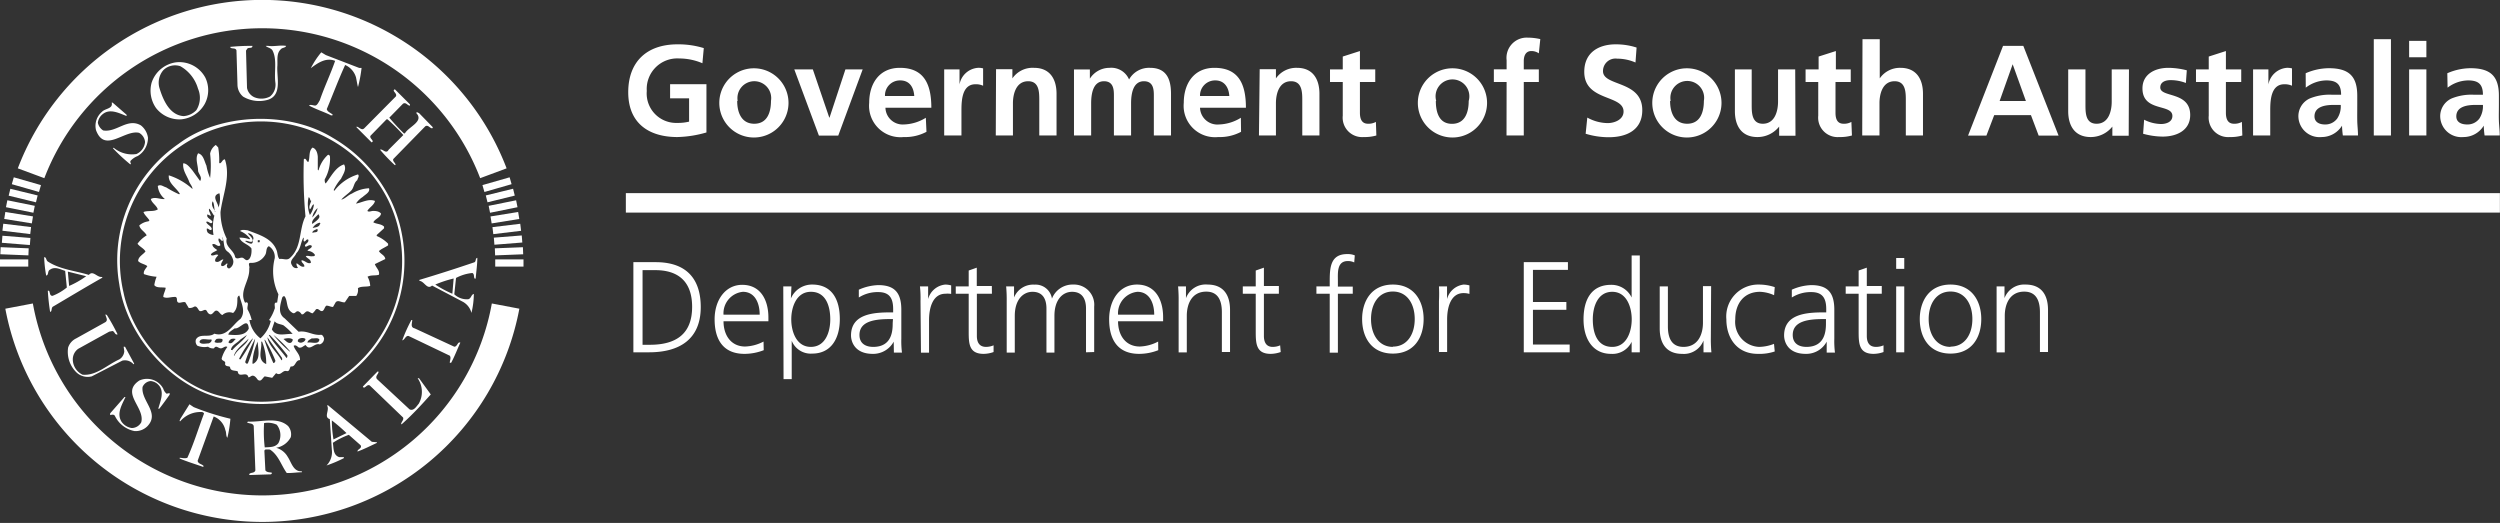 <svg xmlns="http://www.w3.org/2000/svg" viewBox="0 0 272.35 56.97"><rect x="0" y="0" width="272.35" height="56.97" fill="#333333" stroke="none"/><defs><style>.cls-1,.cls-2{fill:#fff}.cls-2{fill-rule:evenodd}</style></defs><g id="Layer_2" data-name="Layer 2"><g id="Layer_1-2" data-name="Layer 1"><path d="M69 28.56h2.43c3.52 0 4.91 2 4.91 4.89 0 3.56-2.38 4.93-5.63 4.93H69Zm1 9h.8c2.78 0 4.6-1.12 4.6-4.13s-1.79-4-4-4H70ZM83.2 38.15a5.8 5.8 0 0 1-2.09.4c-2.37 0-3.26-1.61-3.26-3.76s1.21-3.76 3-3.76c2 0 2.86 1.64 2.86 3.56V35h-4.89c0 1.52.82 2.75 2.36 2.75a4.64 4.64 0 0 0 2-.54Zm-.44-3.87c0-1.25-.51-2.49-1.83-2.49a2.35 2.35 0 0 0-2.11 2.49ZM85.33 31.2h.89l-.06 1.31A2.5 2.5 0 0 1 88.49 31c2.11 0 3 1.58 3 3.76s-1 3.76-3 3.76a2.23 2.23 0 0 1-2.24-1.4v4.18h-.89Zm3 .59c-1.58 0-2.13 1.69-2.13 3s.55 3 2.13 3 2.12-1.61 2.12-3-.45-3-2.1-3ZM97.36 37.22a2.54 2.54 0 0 1-2.28 1.33c-2 0-2.37-1.38-2.37-2 0-2.41 2.56-2.52 4.42-2.52h.17v-.36c0-1.23-.44-1.85-1.63-1.85a3.8 3.8 0 0 0-2.11.59v-.85a5.6 5.6 0 0 1 2.11-.5c1.77 0 2.52.81 2.52 2.68v3.16a10 10 0 0 0 .07 1.51h-.88Zm-.08-2.46H97c-1.54 0-3.37.16-3.37 1.73 0 .94.68 1.3 1.5 1.3 2.08 0 2.12-1.82 2.12-2.59ZM100.28 32.81a12 12 0 0 0-.06-1.61h.89v1.38A2.14 2.14 0 0 1 103 31a2.8 2.8 0 0 1 .62.09v.93A2.3 2.3 0 0 0 103 32c-1.41 0-1.79 1.58-1.79 2.87v3.55h-.88ZM108.06 32h-1.64v4.6c0 .65.24 1.19 1 1.19a2.1 2.1 0 0 0 .82-.17v.73a3.3 3.3 0 0 1-1.08.2c-1.58 0-1.63-1.09-1.63-2.4V32h-1.41v-.8h1.41v-1.73l.88-.31v2h1.64ZM118.31 38.38v-4.77c0-1-.38-1.82-1.52-1.82-1 0-1.92.83-1.92 2.62v4H114v-4.8c0-1-.38-1.82-1.52-1.82-1 0-1.93.83-1.93 2.62v4h-.88v-5.52a16 16 0 0 0-.06-1.69h.86v1.21a2.24 2.24 0 0 1 2.23-1.4 1.8 1.8 0 0 1 1.9 1.52 2.41 2.41 0 0 1 2.33-1.53 2.2 2.2 0 0 1 2.27 2.41v4.94ZM126.18 38.15a5.7 5.7 0 0 1-2.08.4c-2.38 0-3.27-1.61-3.27-3.76S122 31 123.86 31c2 0 2.85 1.64 2.85 3.56V35h-4.91c0 1.52.82 2.75 2.37 2.75a4.6 4.6 0 0 0 2-.54Zm-.44-3.87c0-1.25-.51-2.49-1.83-2.49a2.35 2.35 0 0 0-2.11 2.49ZM128.4 32.89a16 16 0 0 0-.06-1.69h.86v1.28a2.29 2.29 0 0 1 2.35-1.48c1.77 0 2.45 1.18 2.45 2.76v4.59h-.89V34c0-1.35-.48-2.23-1.7-2.23-1.62 0-2.12 1.42-2.12 2.62v4h-.89ZM139.32 32h-1.63v4.6c0 .65.24 1.19.95 1.19a2 2 0 0 0 .82-.17l.06.73a3.4 3.4 0 0 1-1.09.2c-1.57 0-1.63-1.09-1.63-2.4V32h-1.41v-.8h1.41v-1.73l.89-.31v2h1.63ZM144.86 32h-1.45v-.8h1.45v-.52c0-1.5.06-3 1.9-3a2 2 0 0 1 .83.14l-.06.77a1.54 1.54 0 0 0-.7-.15c-1.21 0-1.08 1.3-1.08 2.16v.62h1.62V32h-1.62v6.42h-.89ZM151.74 31c2.32 0 3.35 1.8 3.35 3.76s-1 3.76-3.35 3.76-3.35-1.8-3.35-3.76 1.03-3.76 3.35-3.76m0 6.76c1.55 0 2.38-1.34 2.38-3s-.83-3-2.38-3-2.38 1.34-2.38 3 .83 3.03 2.38 3.03ZM156.76 32.81a15 15 0 0 0 0-1.61h.88v1.38a2.14 2.14 0 0 1 1.82-1.58 2.6 2.6 0 0 1 .62.09v.93a2.2 2.2 0 0 0-.64-.09c-1.41 0-1.79 1.58-1.79 2.87v3.55h-.89ZM166 28.56h4.81v.84H167v3.5h3.64v.85H167v3.78h4v.85h-5ZM178.64 38.38h-.89v-1.14a2.31 2.31 0 0 1-2.24 1.31c-2 0-3-1.64-3-3.76s.84-3.76 3-3.76a2.43 2.43 0 0 1 2.24 1.38v-4.58h.89Zm-3-.59c1.58 0 2.12-1.69 2.12-3s-.54-3-2.12-3-2.12 1.61-2.12 3 .42 3 2.11 3ZM186.38 36.69a16 16 0 0 0 .06 1.69h-.86V37.1a2.29 2.29 0 0 1-2.32 1.45c-1.77 0-2.45-1.19-2.45-2.76V31.2h.89v4.36c0 1.35.47 2.23 1.7 2.23 1.62 0 2.12-1.42 2.12-2.62v-4h.89ZM193.27 32.16a4.1 4.1 0 0 0-1.53-.37c-1.73 0-2.7 1.25-2.7 3a2.72 2.72 0 0 0 2.6 3 4.6 4.6 0 0 0 1.62-.33l.08.83a5.3 5.3 0 0 1-1.84.26c-2.31 0-3.43-1.76-3.43-3.76a3.48 3.48 0 0 1 3.54-3.79 5.5 5.5 0 0 1 1.73.28ZM199 37.22a2.52 2.52 0 0 1-2.28 1.33c-2 0-2.36-1.38-2.36-2 0-2.41 2.56-2.52 4.42-2.52h.17v-.36c0-1.23-.44-1.85-1.64-1.85a3.84 3.84 0 0 0-2.11.59v-.85a5.6 5.6 0 0 1 2.11-.5c1.78 0 2.52.81 2.52 2.68v3.16a10 10 0 0 0 .07 1.51h-.9Zm-.08-2.46h-.26c-1.53 0-3.36.16-3.36 1.73 0 .94.68 1.3 1.49 1.3 2.08 0 2.13-1.82 2.13-2.59ZM205 32h-1.63v4.6c0 .65.23 1.19 1 1.19a2 2 0 0 0 .82-.17v.73a3.3 3.3 0 0 1-1.08.2c-1.57 0-1.63-1.09-1.63-2.4V32h-1.41v-.8h1.41v-1.73l.89-.31v2H205ZM207.45 29.29h-.88v-1.18h.88Zm-.88 1.91h.88v7.18h-.88ZM212.49 31c2.32 0 3.35 1.8 3.35 3.76s-1 3.76-3.35 3.76-3.35-1.8-3.35-3.76 1.03-3.76 3.35-3.76m0 6.76c1.55 0 2.38-1.34 2.38-3s-.83-3-2.38-3-2.38 1.34-2.38 3 .83 3.03 2.38 3.03ZM217.51 32.89V31.2h.86v1.28a2.29 2.29 0 0 1 2.29-1.48c1.78 0 2.45 1.18 2.45 2.76v4.59h-.88V34c0-1.35-.48-2.23-1.71-2.23-1.61 0-2.12 1.42-2.12 2.62v4h-.89ZM68.18 21.04h204.16v2.12H68.18z" class="cls-1"/><path d="M76.67 5.24a9.4 9.4 0 0 0-2.87-.41c-3.32 0-5.36 1.88-5.36 5.22s2.2 4.88 5.36 4.88a12.3 12.3 0 0 0 3.16-.5V9.17H73v1.54h2.07v2.54a5 5 0 0 1-1.29.14 3.21 3.21 0 0 1-3.32-3.48A3.33 3.33 0 0 1 74 6.37a6.4 6.4 0 0 1 2.52.52ZM78.36 11.21a3.77 3.77 0 0 0 7.54 0 3.77 3.77 0 1 0-7.54 0m2-.22a1.84 1.84 0 1 1 3.63 0c0 1.2-.38 2.49-1.82 2.49s-1.86-1.3-1.86-2.48ZM89.21 14.77h2.11l2.66-7.21H92.1l-1.73 5.25h-.03l-1.79-5.25h-2.02zM96.41 10.46a1.63 1.63 0 0 1 1.66-1.7c1.05 0 1.47.79 1.53 1.7Zm4.45 2.37a4.8 4.8 0 0 1-2.4.73 1.88 1.88 0 0 1-2-1.82h5c0-2.52-.76-4.35-3.43-4.35-2.24 0-3.34 1.72-3.34 3.81a3.42 3.42 0 0 0 3.76 3.73 4.94 4.94 0 0 0 2.48-.57ZM102.86 14.76h1.88v-2.64c0-1 0-2.94 1.52-2.94a1.84 1.84 0 0 1 .84.16V7.45a1.9 1.9 0 0 0-.57-.06 2.2 2.2 0 0 0-2 1.81V7.56h-1.67ZM108.48 14.76h1.87v-3.52c0-.92.3-2.39 1.66-2.39 1.2 0 1.21 1.19 1.21 2.07v3.84h1.88v-4.54c0-1.63-.74-2.83-2.45-2.83a2.67 2.67 0 0 0-2.36 1.15v-1h-1.78ZM117 14.76h1.87v-3.49c0-.94.16-2.42 1.4-2.42 1.08 0 1.08 1 1.08 1.62v4.29h1.87v-3.49c0-.94.16-2.42 1.4-2.42 1.08 0 1.08 1 1.08 1.62v4.29h1.87v-4.54c0-1.61-.5-2.83-2.28-2.83A2.49 2.49 0 0 0 123 8.66a2.1 2.1 0 0 0-2.13-1.27 2.53 2.53 0 0 0-2.14 1.18v-1H117ZM130.73 10.46a1.64 1.64 0 0 1 1.67-1.7c1 0 1.47.79 1.52 1.7Zm4.45 2.37a4.77 4.77 0 0 1-2.39.73 1.89 1.89 0 0 1-2.06-1.82h5c0-2.52-.75-4.35-3.43-4.35-2.24 0-3.34 1.72-3.34 3.81a3.42 3.42 0 0 0 3.76 3.73 4.94 4.94 0 0 0 2.48-.57ZM137.15 14.76H139v-3.52c0-.92.29-2.39 1.65-2.39 1.2 0 1.22 1.19 1.22 2.07v3.84h1.87v-4.54c0-1.63-.74-2.83-2.44-2.83a2.69 2.69 0 0 0-2.3 1.15v-1h-1.77ZM146.28 12.6a2.12 2.12 0 0 0 2.28 2.33 4.6 4.6 0 0 0 1.38-.17l-.05-1.48a1.66 1.66 0 0 1-.86.2c-.71 0-.88-.58-.88-1.19V8.93h1.67V7.56h-1.67v-2l-1.87.6v1.4h-1.39v1.37h1.39ZM154.46 11.21a3.77 3.77 0 0 0 7.54 0 3.77 3.77 0 1 0-7.54 0m2-.22A1.84 1.84 0 1 1 160 11c0 1.2-.38 2.49-1.82 2.49s-1.76-1.31-1.76-2.49ZM164.12 14.76H166V8.93h1.64V7.56H166v-.9c0-.56.2-1.1.83-1.1a1.43 1.43 0 0 1 .81.25l.16-1.55a6.3 6.3 0 0 0-1.38-.16 2.2 2.2 0 0 0-2.29 2.45v1h-1.39v1.38h1.39ZM178.29 5.18a7.3 7.3 0 0 0-2.29-.35c-1.72 0-3.41.8-3.41 3 0 3.23 4.28 2.46 4.28 4.32 0 .89-1 1.26-1.73 1.26a4.7 4.7 0 0 1-2.22-.6l-.18 1.76a8.6 8.6 0 0 0 2.51.38c2 0 3.66-.81 3.66-2.95 0-3.27-4.28-2.56-4.28-4.25a1.36 1.36 0 0 1 1.54-1.36 5 5 0 0 1 2 .42ZM180 11.21a3.77 3.77 0 0 0 7.54 0 3.77 3.77 0 1 0-7.54 0m2-.22a1.84 1.84 0 1 1 3.62 0c0 1.2-.38 2.49-1.82 2.49s-1.86-1.3-1.86-2.48ZM195.57 7.56h-1.87v3.52c0 .93-.3 2.4-1.66 2.4-1.2 0-1.21-1.19-1.21-2.07V7.56H189v4.55c0 1.62.74 2.82 2.45 2.82a3 3 0 0 0 2.37-1.14v1h1.78ZM198.08 12.6a2.12 2.12 0 0 0 2.28 2.33 4.7 4.7 0 0 0 1.39-.17l-.06-1.48a1.6 1.6 0 0 1-.85.2c-.72 0-.88-.58-.88-1.19V8.93h1.66V7.56H200v-2l-1.88.6v1.4h-1.42v1.37h1.38ZM202.87 14.76h1.88v-3.52c0-.92.29-2.39 1.65-2.39 1.2 0 1.22 1.19 1.22 2.07v3.84h1.87v-4.54c0-1.63-.74-2.83-2.45-2.83a2.66 2.66 0 0 0-2.26 1.15V4.27h-1.88ZM220.7 11h-2.86l1.42-4Zm-6.3 3.77h2l.85-2.23h4l.84 2.23h2.17L220.42 5h-2.21ZM231.93 7.56h-1.88v3.52c0 .93-.29 2.4-1.65 2.4-1.2 0-1.21-1.19-1.21-2.07V7.56h-1.88v4.55c0 1.62.74 2.82 2.45 2.82a3 3 0 0 0 2.36-1.14v1h1.78ZM238.23 7.66a8.4 8.4 0 0 0-2-.27c-1.47 0-2.83.69-2.83 2.24 0 2.6 3.26 1.64 3.26 3 0 .7-.75.88-1.23.88a4.2 4.2 0 0 1-1.85-.47l-.11 1.53a8.1 8.1 0 0 0 2.13.31c1.52 0 3-.67 3-2.35 0-2.6-3.26-1.87-3.26-3 0-.62.6-.8 1.11-.8a4.6 4.6 0 0 1 1.68.31ZM240.62 12.6a2.12 2.12 0 0 0 2.28 2.33 4.6 4.6 0 0 0 1.38-.17l-.05-1.48a1.66 1.66 0 0 1-.86.2c-.71 0-.88-.58-.88-1.19V8.93h1.67V7.56h-1.67v-2l-1.87.6v1.4h-1.39v1.37h1.39ZM245.45 14.76h1.87v-2.64c0-1 0-2.94 1.53-2.94a1.9 1.9 0 0 1 .84.16V7.45a2 2 0 0 0-.57-.06 2.22 2.22 0 0 0-2 1.81V7.56h-1.67ZM251.19 9.55a3.76 3.76 0 0 1 2.23-.79c1.1 0 1.62.39 1.62 1.56h-1a5.7 5.7 0 0 0-2.42.41 2.12 2.12 0 0 0-1.23 2.06 2.3 2.3 0 0 0 2.52 2.14 2.61 2.61 0 0 0 2.23-1.24 10 10 0 0 0 .09 1.07h1.65c0-.55-.07-1.06-.08-1.6s0-1.08 0-1.81v-.92c0-2.13-.91-3-3.11-3a6.4 6.4 0 0 0-2.51.55Zm.95 3.13c0-1.11 1.25-1.25 2.09-1.25h.77a2.4 2.4 0 0 1-.39 1.49 1.6 1.6 0 0 1-1.32.64c-.63 0-1.15-.26-1.15-.88" class="cls-2"/><path d="M258.6 4.27h1.87v10.49h-1.87z" class="cls-1"/><path d="M262.45 14.76h1.88v-7.2h-1.88Zm0-8.52h1.88V4.45h-1.88ZM266.64 9.55a3.76 3.76 0 0 1 2.23-.79c1.1 0 1.62.39 1.62 1.56h-1a5.7 5.7 0 0 0-2.42.41 2.12 2.12 0 0 0-1.23 2.06 2.3 2.3 0 0 0 2.52 2.14 2.58 2.58 0 0 0 2.22-1.24 10 10 0 0 0 .09 1.07h1.65c0-.55-.07-1.06-.09-1.6s0-1.08 0-1.81v-.92c0-2.13-.91-3-3.11-3a6.4 6.4 0 0 0-2.51.55Zm.95 3.13c0-1.11 1.25-1.25 2.09-1.25h.81a2.47 2.47 0 0 1-.39 1.49 1.6 1.6 0 0 1-1.32.64c-.67 0-1.19-.26-1.19-.88M42.33 21.88a15.32 15.32 0 0 1-17.74 21.38c-5.27-1-10.08-6.2-11.13-11.38a15.11 15.11 0 0 1 6.29-16 15.51 15.51 0 0 1 22.58 6m.4.25a15.58 15.58 0 0 1-18.32 21.34C18.8 42.26 13.8 36.69 13 31a15.36 15.36 0 0 1 6.43-15.31c4.51-3.41 12-3.64 16.8-.69a16 16 0 0 1 6.5 7.13M11.64 34.31a22 22 0 0 1 1.17 2.11c-.28.12-.31-.3-.55-.36l-.36.07L8.52 38a1.42 1.42 0 0 0-.59 1.13A1.86 1.86 0 0 0 9 40.82c1.51.13 2.66-1.07 4-1.67a1.14 1.14 0 0 0 .54-.88l-.07-.5h.15l1 1.85-.07.07a1.22 1.22 0 0 0-1.23-.4L10 41a1.77 1.77 0 0 1-1.75-.51 3.13 3.13 0 0 1-.83-2.62 1.67 1.67 0 0 1 .87-1l3.2-1.78c.33-.24 0-.58 0-.84ZM44.91 34.86c0 .32-.24.8.26.91l4.32 2c.35 0 .35-.58.66-.44-.34.73-.63 1.51-1 2.19H49c0-.26.17-.53 0-.77l-4.49-2.15c-.34-.05-.41.43-.69.48a16 16 0 0 1 1-2.22ZM41.24 40.49c0 .28-.4.47-.18.8l3.56 3.31c.46.21.75-.34 1-.62a2.62 2.62 0 0 0-.11-2.76c0-.06.1 0 .15 0l1.27 1.75c-1 1.12-2 2.21-3.16 3.24h-.07c0-.26.32-.45.21-.73L40.29 42c-.31-.23-.6.5-.76.11l1.6-1.64ZM17.79 42.35a1.1 1.1 0 0 0 .36.54l.33-.07V43c-.37.51-.71 1-1.13 1.53h-.11c.21-.79.74-1.89 0-2.62a1.3 1.3 0 0 0-.84-.4 1.07 1.07 0 0 0-.87.65c-.19 1.53 1.95 2.82.51 4.29a1.8 1.8 0 0 1-1.39.51 3 3 0 0 1-2.14-1.67c-.15-.18-.32-.11-.51-.07v-.19l1.56-1.78h.11c-.36.81-1 1.78-.43 2.69a1.63 1.63 0 0 0 1.12.69 1.19 1.19 0 0 0 1.03-.63c.42-1.63-2.27-3.16-.22-4.54a2 2 0 0 1 2.62.89M21.1 44.35a28 28 0 0 0 4 1.27 14 14 0 0 1-.33 2.07c-.18-.2-.09-.58-.22-.83a2.06 2.06 0 0 0-1.27-1.49l-1.75 4.83c.06.36.49.34.66.58l-.07.08c-.85-.3-1.72-.56-2.55-.91v-.08c.25 0 .55.11.84 0 .71-1.55 1.2-3.2 1.81-4.8 0-.11-.1-.14-.18-.18a2.9 2.9 0 0 0-2.4 1c-.16 0 0-.17 0-.25l1-1.6ZM9.39 30.09a9.7 9.7 0 0 1-1.86 1.06l-.14-1.56Zm-4.18-1.6c1.33.87 3 1 4.47 1.46.45-.54.89.29 1.42.22l.07.07c-1.77 1-3.56 2.08-5.34 3.13-.31.12-.11.57-.37.61a23 23 0 0 1-.25-2.29c0-.06.1 0 .14 0 .11.18.05.54.37.54a5.7 5.7 0 0 0 1.56-.91l-.18-1.81c-.5-.15-1.1-.51-1.64-.14-.32.14-.12.6-.43.65a14 14 0 0 1-.22-2c.26-.02.19.32.4.47M30.15 46.27a1.83 1.83 0 0 1 .18 2c-.36.48-.94.43-1.49.47a14.6 14.6 0 0 1-.07-2.65 2.27 2.27 0 0 1 1.38.18m1.24.15a1.39 1.39 0 0 1 .29 1.2 2.2 2.2 0 0 1-1.6 1.16 2.1 2.1 0 0 1 1.27 1c.39.57.6 1.63 1.53 1.56v.11c-.55 0-1.08.1-1.64.08-.61-.85-.89-1.93-1.82-2.55a2 2 0 0 0-.54 0l-.08.11.11 2.15c.17.24.45.2.69.25.06.15-.1.2-.21.19l-2.18.07-.08-.07c.16-.26.58-.08.69-.44l-.18-4.84c-.12-.35-.53-.21-.73-.4l.11-.07c1.46.07 3.23-.56 4.37.49M37.75 47.18l-1.42.69a12.7 12.7 0 0 1-.18-2.07 19 19 0 0 1 1.6 1.38m3.31 1v.07c-.7.32-1.39.68-2.11.94-.06-.25.55-.33.33-.69L38 47.37a8.3 8.3 0 0 0-1.74.87c.1.57 0 1.32.69 1.56h.51v.11a14 14 0 0 1-1.89.8 2.06 2.06 0 0 0 .58-1.71l-.22-3.34c-.7-.22 0-.95-.29-1.46l.07-.07 4.8 4ZM49.28 32a12 12 0 0 1-1.86-1 12.3 12.3 0 0 1 2-.66ZM52 28.09c0 .73-.12 1.5-.18 2.26h-.11c-.13-.18 0-.48-.25-.61a4.7 4.7 0 0 0-1.78.54l-.19 1.78a2 2 0 0 0 1.51.54c.34-.07.32-.51.62-.58a9.2 9.2 0 0 1-.26 2.07 1.92 1.92 0 0 0-.91-1.2l-3.38-1.78c-.55.5-.85-.49-1.38-.51v-.11q3-.9 6-1.92c.2-.11.07-.44.31-.48M31.17 5c-.08.23-.42.17-.58.37-.48.44-.34 1.14-.37 1.78-.11 1.2.56 3.18-1 3.71a3.42 3.42 0 0 1-2.73-.33 1.72 1.72 0 0 1-.62-1.34l-.11-3.71c-.13-.34-.59-.08-.69-.37A21 21 0 0 1 27.5 5c0 .32-.39.14-.55.29l-.15.22.11 4.07a1.41 1.41 0 0 0 .77 1 2 2 0 0 0 1.74-.07A1.66 1.66 0 0 0 30 9c-.16-1.15.22-2.53-.33-3.53-.19-.27-.56-.28-.72-.47h.29c.65.09 1.28-.11 1.93 0M39.13 7.4h.26A14.5 14.5 0 0 1 39 9.48c-.09-.31-.14-.71-.22-1.06a2.12 2.12 0 0 0-1.18-1.34c-.72 1.57-1.32 3.19-2 4.8.07.33.44.4.65.62 0 .11-.23.08-.32 0-.74-.35-1.53-.6-2.26-1 .12-.16.44 0 .66 0s.38-.37.51-.58c.5-1.46 1.17-2.84 1.67-4.29-1-.4-1.9.23-2.65.8A9 9 0 0 1 35 5.7l.5.3ZM44.66 11.37v.14c-.28 0-.43-.42-.76-.21l-1.49 1.52A23 23 0 0 0 44 14.53h.11c.41-.73 2.12-1.3 1.23-2.22.09-.17.21 0 .3 0l1.52 1.56-.07.11c-.27 0-.44-.42-.76-.22l-3.49 3.57c-.08.28.26.4.25.65H43a19 19 0 0 1-1.6-1.67c.29-.15.65.54.94 0l1.6-1.6A23 23 0 0 0 42.22 13h-.11l-1.74 1.78c-.19.29.5.58.11.73l-1.64-1.64v-.07c.28 0 .55.5.87.15l3.42-3.45c.18-.35-.51-.61-.11-.77ZM13.79 12.5v.14c-.77-.29-1.79-.85-2.58-.22a1.4 1.4 0 0 0-.55.95 1.3 1.3 0 0 0 .58.84c1.47.25 2.63-1.4 4.11-.55a2.08 2.08 0 0 1 .77 1.34A2.32 2.32 0 0 1 15 17a2 2 0 0 0-.8.55c0 .11 0 .19.07.29l-.07.07a19.5 19.5 0 0 1-1.89-1.75l.07-.07a3.1 3.1 0 0 0 2.48.69 1.58 1.58 0 0 0 .94-1.31 1.25 1.25 0 0 0-.65-1c-1.58-.37-3.74 2.27-4.69-.29a2 2 0 0 1 .65-2c.34-.38 1.22-.32 1.06-1h.1ZM21.57 9.66a2.52 2.52 0 0 1-.18 2.34 2.13 2.13 0 0 1-1.38.65c-1.54-.09-2.25-1.8-2.62-3a2.08 2.08 0 0 1 .4-2 1.81 1.81 0 0 1 1.85-.44 4.1 4.1 0 0 1 1.93 2.45m.8-1.2a3.16 3.16 0 0 1-.07 2.87A3.3 3.3 0 0 1 19.75 13 3.23 3.23 0 0 1 17 11.77 3.29 3.29 0 0 1 16.52 9a3.27 3.27 0 0 1 2.65-2.21 3.21 3.21 0 0 1 3.2 1.67" class="cls-2"/><path d="M1.94 18.34a28.49 28.49 0 0 1 53.25 0l-2.88 1.07a25.42 25.42 0 0 0-47.48 0ZM3.58 33.06a25.4 25.4 0 0 0 50 0l3 .57a28.49 28.49 0 0 1-56 0Z" class="cls-2"/><path d="M28.55 37.22a6.25 6.25 0 0 1 .45 2.44c-1.08-.46-.41-1.66-.55-2.44Zm-.47 0c0 .78.39 1.89-.47 2.4h-.11a5.9 5.9 0 0 1 .58-2.4m.8-.18A15 15 0 0 1 30 39.29c0 .13-.12.28-.22.26A22 22 0 0 1 28.8 37Zm-5.82 0c0 .18-.18.32-.33.37-.32 0-.82.15-1-.15.12-.54.85-.19 1.28-.29ZM27 39.58c-.11.1-.24 0-.29-.14a14.7 14.7 0 0 1 1.09-2.55 13.6 13.6 0 0 1-.8 2.69m.55-2.69a19 19 0 0 1-1.35 2.26c-.06 0-.1 0-.15-.07a9.8 9.8 0 0 1 1.45-2.19Zm-2 1.86h-.07c.23-.75 1.05-1.27 1.6-1.86-.23.7-1.21 1.11-1.55 1.86Zm.15-1.82c-.21.12-.42.65-.8.4 0-.18.16-.31.29-.4a.9.9 0 0 1 .49 0Zm-1.49 0a.27.27 0 0 1-.18.4c-.27 0-.44.06-.66-.07a.67.67 0 0 1 .22-.33 1.3 1.3 0 0 1 .6 0ZM34.8 37c-.1.6-.87.22-1.3.33 0-.25.29-.35.47-.47.28.04.68-.12.83.14m-1.52-.07c0 .17-.18.32-.33.36a.42.42 0 0 1-.51-.11c0-.2.12-.27.26-.32s.43-.07.58.07M31.9 37a.5.5 0 0 1-.19.33c-.34.14-.58-.22-.83-.4.26-.08.8-.17 1.02.07m-1.17 2c0 .09.05.21-.07.25-.44-.83-1.38-1.56-1.53-2.51Zm.84-.8v.11a13.3 13.3 0 0 1-1.78-1.82 13 13 0 0 1 1.78 1.75Zm-2.18-1.71a23 23 0 0 1 1.92 2.22c0 .12 0 .23-.1.29-.63-.87-1.39-1.6-1.93-2.51Zm-4.11 1.64h-.11c0-.51.7-.76 1-1.13l.73-.51c-.41.66-1.1 1.06-1.62 1.68Zm1.82-2.33c-.39.82-1.41.71-2.22.66 0-.27.44-.5.69-.69.56.13 1.43-1.32 1.53.03m3.78-.36a6.7 6.7 0 0 1 1 .94c-.75-.06-1.8.38-2.26-.5l.3-.88c.24.31.63.29.96.44m-.95-7.31a5.76 5.76 0 0 0 .4 3.93l-.14.91c-.48-.08-.14.51-.29.72a4.4 4.4 0 0 1-.59 1.17l.19.11a3.7 3.7 0 0 1-1.13 1.89 3.18 3.18 0 0 1-1.2-2h.25a4.1 4.1 0 0 0-.42-1.09c-.18-.29.24-.85-.22-.84l-.07.07c-.71-1.29.53-2.4.44-3.74.1-.24-.24-.66.21-.62a1.72 1.72 0 0 0 1.53-.87c.19-.29.05-.78.4-.95a1.38 1.38 0 0 1 .64 1.31m-1.63-1.89c0 .07 0 .19-.11.15h-.11v-.22c.07.02.22-.07.22.07m4.83.07c.2 0 .2-.27.44-.22.18.39-.6.53-.26.8.2-.07.44-.3.66-.1 0 .3-.4.3-.47.54a1 1 0 0 1 .79.4c.06.15-.1.2-.21.18-.28.06-.56-.11-.77 0 .17.28.59.33.55.73-.37.15-.61-.25-1-.29-.09.26.35.4.29.69-.33.11-.58-.23-.83-.36-.07.17.05.35.14.5a.51.51 0 0 1-.65-.29c-.36-.51.32-.87.47-1.3.48-.48.47-1.16.77-1.71.11.12-.05.31.08.43m-8.29 1.13a1.68 1.68 0 0 1 .58 1 .85.85 0 0 1-.43.8.23.23 0 0 1-.26-.26c-.06-.11.14-.21 0-.29-.19.13-.37.39-.62.26-.09-.26.14-.47.22-.69-.29 0-.5.44-.88.21-.08-.3.19-.47.33-.69-.29-.16-.51.17-.8 0 0-.26.46-.35.69-.54-.2-.14-.52-.32-.54-.62.33-.18.56.35.87.11 0-.27-.32-.51-.15-.77a1.6 1.6 0 0 1 .33.3c.23-.07 0-.3 0-.44.33.47.06 1.25.66 1.62M27.61 26c-.09.18 0 .52-.26.55a1.4 1.4 0 0 1-.65-.29c.24-.12.61.24.83 0 0-.37-.32-.57-.54-.84a.58.58 0 0 1 .62.58m7-.94c0 .34-.38.18-.55.32-.1-.21.25-.32.4-.4s.14.02.13.1Zm.21-.55c-.16.26-.5.25-.76.33a1.2 1.2 0 0 1 .76-.58c.18.08-.02.19-.02.27Zm0-.94c-.07.35-.52.6-.8.83-.12-.4.36-.73.65-1.05.07 0 .13.14.1.24Zm-11.46-.11a5.1 5.1 0 0 0-.1 2.14 1.07 1.07 0 0 1-.62-.25.62.62 0 0 1-.11-.44c.18-.08.34.31.54.07 0-.35-.5-.47-.61-.8.26-.18.51.39.69 0-.11-.31-.72-.42-.55-.83l.36.18c0-.3-.27-.52-.18-.8.22.17.34.5.53.75Zm11.24-.77a2.3 2.3 0 0 1-.58 1 1.7 1.7 0 0 1 .53-.98Zm-11.13.37c-.2-.3-.53-.75-.29-1.13.18.31.14.77.24 1.15Zm10.44-1.2c-.08.3-.3.63-.15.94.2-.13.19-.47.44-.54a2.37 2.37 0 0 1-.44 1.16 3.3 3.3 0 0 1-.14-1.93c.16.03.14.27.24.39Zm-10-.8a2.9 2.9 0 0 1-.11 1.56c0-.5-.8-1.23.02-1.54Zm-.14-5a8.3 8.3 0 0 1 .11 1.67l.07.07c.24-.09.27-.42.55-.44.65 1.94-.25 3.87-.48 5.75A6.6 6.6 0 0 0 24.7 26c-.24.89.81 1.25.91 2 .19.3.5.05.76.07s.39.42.69.22.38-.8.33-1.23c-.37-.49-1.09-.56-1.31-1.17a2.9 2.9 0 0 1 1.09.18l.07-.07a2.5 2.5 0 0 0-1.09-.83c.18-.2.58-.1.84-.08 1.16.47 2.66.83 3.16 2.22.1.3.08.66.29.91.38-.08.77.17 1.09-.07 1.4-1.19 1-3.12 1.75-4.58a49 49 0 0 1-.18-6.22.13.13 0 0 1 .21 0c.1.1.13.29.29.29.19-.51 0-1.15.44-1.56.41.11.55.59.58 1v1.42l.08.07a3.5 3.5 0 0 1 1-1.68c.13-.09.26.08.25.22a4.53 4.53 0 0 1-.58 2.44c0 .15 0 .32.11.44.57-.71 1.06-1.79 2-2.08.32.52-.11 1.09-.33 1.57a5 5 0 0 0-.8 1.23l.07.08A5.12 5.12 0 0 1 39 19c.19.21-.05.41-.07.62-.4.3-.35.79-.66 1.13s-.8.64-1.09 1c.4-.08.75-.51 1.16-.66a3.9 3.9 0 0 1 1.86-.58c.15.42-.41.68-.69.95a2.3 2.3 0 0 0-.73.72c.65-.1 1.36-.57 2.07-.29-.1.47-.6.68-.83 1.09.17.15.41 0 .62 0s.64 0 .87.29c-.07.44-.66.57-.84.95.37.21.85.15 1.17.47v.18l-.8.73v.11a3.7 3.7 0 0 1 1.24.84v.18c-.34.23-.72.37-1 .62.15.32.67.46.69.87l-1.13.55c.09.36.56.7.44 1.16-.39.13-.88 0-1.24.22a2.2 2.2 0 0 1 .29 1c-.43.13-1 0-1.34.25a1.14 1.14 0 0 1-.18.84h-.77l-.47.69c-.36.06-.73-.3-1 0l-.29.51c-.27 0-.46-.15-.73-.14-.23.17-.24.68-.58.58-.18-.07-.33-.31-.55-.18a2.5 2.5 0 0 1-.36.43c-.25 0-.49-.37-.76-.14s-.25.28-.44.25c-.12-.19-.38-.47-.62-.25s-.33.13-.51 0c-.57-.43-.37-1.21-.72-1.7-.16-.08-.27.1-.29.21-.19.71-.49 1.65.29 2.18l1.52 1.46c.93-.16 1.54.43 2.44.33.17 0 .26.21.33.36a.66.66 0 0 1-.47.69c-.6-.2-1.07.79-1.53.07-.26.08-.43.37-.77.26-.15-.12-.32-.31-.54-.18.15.55.73.92.69 1.56-.54 0-.45.77-1 .69-.14.17-.11.55-.43.51-.48-.16-.66.59-1.17.22l-.43.51-.81-.16c-.26.18-.4.66-.76.37-.13-.17-.29-.41-.51-.44s-.32.18-.51.18c-.17-.76-1.07.16-1.16-.65-.29-.13-.82 0-.84-.48-.16-.14-.46 0-.55-.32.15-.39-.39-.3-.36-.62a3.8 3.8 0 0 1 .62-1.24c-.25-.17-.46.16-.73.15s-.5-.39-.73 0a.88.88 0 0 1-.65-.18 2 2 0 0 1-1.16-.11.67.67 0 0 1-.15-.69c.42-.7 1.42-.14 2-.62 1.35.43 2-1 2.84-1.6.62-.8.09-1.72-.11-2.54-.14 0-.18.15-.22.25 0 .59 0 1.23-.47 1.64a1.09 1.09 0 0 0-1.16.22c-.3-.08-.44-.63-.8-.44-.19.14-.35.48-.62.33s-.21-.35-.4-.44-.56.33-.76 0c-.12-.17-.26-.51-.55-.33a.9.9 0 0 1-.54.11l-.37-.62c-.33-.12-.84.3-.91-.21 0-.16 0-.42-.29-.37-.4 0-.84.19-1.2 0 0-.34.23-.66.26-1-.38-.09-1 .06-1.24-.29a4 4 0 0 1 .25-.91 5.3 5.3 0 0 1-1.38-.29c-.09-.34.21-.59.37-.87-.31-.24-.73-.26-1-.55 0-.48.54-.7.8-1.05-.2-.35-.61-.49-.87-.84a3.4 3.4 0 0 1 1-.91c-.21-.42-.75-.65-.8-1.09a1.94 1.94 0 0 1 1-.44l.1-.1c-.19-.32-.53-.57-.65-.91.48-.2 1.1 0 1.56-.29-.13-.43-.66-.7-.76-1.13.49-.28 1 .06 1.53 0a2.07 2.07 0 0 1-.77-1.42c.32-.22.61.08.91.15a11.4 11.4 0 0 0 1.42.76l.07-.07c-.4-.66-1.29-1.16-1.2-2a7.1 7.1 0 0 1 2.58 1.49c0-.31-.3-.56-.39-.87-.24-.63-.7-1.16-.62-1.93.4 0 .73.46 1 .77l.84 1.16c.26-.41-.14-.73-.22-1.09 0-.64-.35-1.35 0-1.93.59.14.68.87.91 1.35a6 6 0 0 0 .4 1.34 11.8 11.8 0 0 0 0-2.65 1.46 1.46 0 0 1 .62-.95Z" class="cls-2"/><path d="M0 28.26h3.08v.78H0zM.037 27.697l.032-.77 3.057.125-.031.769zM.203 26.45l.062-.77 3.05.244-.062.77zM.264 25.136l.092-.764 3.029.364-.092.765zM.46 23.852l.121-.76 3.012.483-.123.76zM.649 22.572l.152-.755 2.99.605-.153.755zM.945 21.316l.182-.748 2.974.724-.183.748zM1.287 20.065l.215-.75 2.96.85-.214.749zM53.95 28.26h3.08v.78h-3.08zM53.908 27.052l3.058-.12.03.77-3.058.12zM56.9 26.42l-.06-.77-3.04.24.06.77zM53.648 24.743l3.028-.365.092.765-3.028.364zM53.437 23.579l3.011-.485.122.76-3.01.485zM53.235 22.423l2.99-.604.152.754-2.99.605zM52.924 21.291l2.971-.73.184.747-2.971.731zM52.558 20.165l2.96-.85.215.75-2.96.85z" class="cls-1"/></g></g></svg>